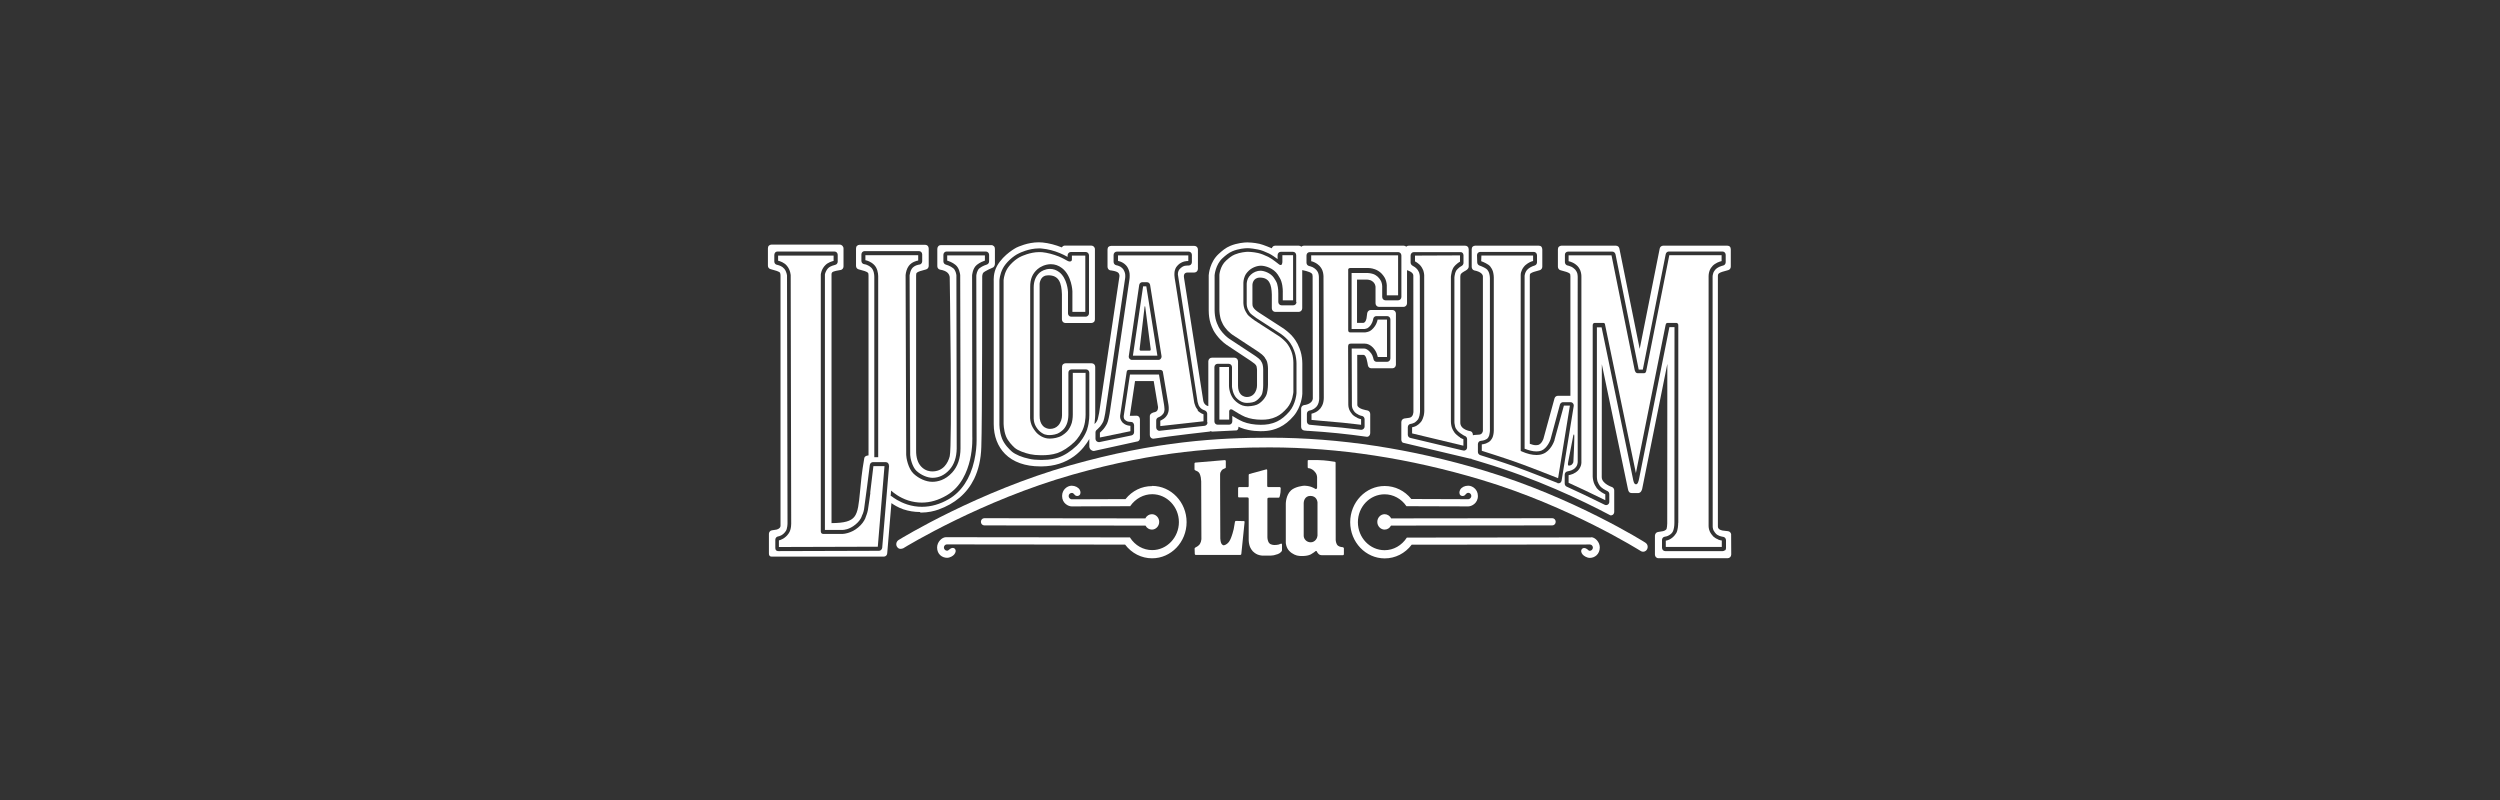 <?xml version="1.0" encoding="UTF-8"?>
<svg id="Layer_1" data-name="Layer 1" xmlns="http://www.w3.org/2000/svg" viewBox="0 0 250 80">
  <rect x="0" y="0" width="250" height="80" fill="#333333" stroke="none"/>
  <defs>
    <style>
      .cls-1 {
        fill: #fff;
      }
    </style>
  </defs>
  <path class="cls-1" d="m89.1,49.61l-.03-.03.04-.52.12.1c.07.06.69.6,1.6.89.45.14.9.21,1.35.21.83,0,1.66-.24,2.48-.72,1.45-.84,2.07-2.39,2.34-3.55.29-1.25.23-2.33.23-2.34h0s-.02-16.1-.02-16.1h0s.04-.72.48-1.07c.3-.24.65-.37.8-.42v-.52h-3.77v.52c.15.05.52.17.82.42.38.3.46.86.48,1.02h0c.02,5.17.04,16.85.03,17.34,0,1-.29,1.82-.83,2.41-.7.77-1.47.93-1.98.93h-.02c-.61,0-1.32-.31-1.85-.8-.57-.53-.75-1.63-.75-1.89l-.06-17.99h0c.03-.27.11-.63.31-.9.29-.4.78-.52.95-.55v-.53h-5.28v.5c.16.03.53.13.86.45.34.33.41.83.42,1.14h0v18.11s-.39,0-.39,0v-18.05c0-.19-.04-.65-.3-.9-.31-.3-.66-.35-.7-.35-.17-.02-.29-.16-.29-.33v-.65c0-.18.14-.33.32-.33h5.44c.18,0,.32.15.32.33v.69c0,.17-.13.32-.29.33-.05,0-.5.07-.74.4-.14.2-.2.47-.23.66l.06,17.98c0,.28.2,1.18.62,1.58.45.42,1.08.69,1.59.7h.02c.64,0,1.21-.27,1.69-.8.47-.51.72-1.25.73-2.13,0-.48-.02-12.14-.03-17.32h0c-.01-.12-.08-.52-.32-.71-.31-.25-.73-.36-.74-.36-.14-.04-.24-.17-.24-.32v-.66c0-.18.14-.33.32-.33h3.93c.17,0,.32.15.32.33v.66c0,.15-.1.28-.24.32,0,0-.4.11-.72.36-.25.2-.31.64-.32.74v.38c.01,5.99.03,16.04.03,16.1,0,.48-.05,1.22-.24,2.05-.4,1.77-1.28,3.09-2.54,3.82-.87.51-1.78.77-2.69.77-.5,0-.99-.08-1.46-.23-.83-.27-1.39-.68-1.59-.84m-.23-3.06l-.69,8.22c-.02.17-.16.31-.32.31l-10.05.03c-.08,0-.32,0-.32-.33v-.81c0-.17.13-.31.29-.33.08-.01.47-.09.77-.55.14-.21.17-.72.16-.82l-.05-24.71s-.03-.4-.28-.69c-.21-.25-.49-.33-.68-.38l-.08-.02c-.14-.04-.23-.17-.23-.32v-.14c0-.19,0-.52,0-.52,0-.09.03-.17.09-.24s.14-.1.23-.1h5.7c.18,0,.32.15.32.33v.68c0,.17-.11.3-.27.33-.04.01-.45.1-.67.31-.26.26-.34.61-.34.65,0,.03,0,8.47,0,15.65v9.89s1.52,0,1.79,0c.07,0,.65-.02,1.28-.55.29-.24.5-.51.61-.79v-.03c.06-.1.18-.39.23-.67.04-.18.58-4.41.58-4.45.02-.17.16-.29.32-.29h1.27c.09,0,.18.04.24.11s.09.16.08.25m3.16,4.69c.77,0,1.39-.16,1.78-.3,1.66-.59,2.87-1.62,3.58-3.07.44-.91.68-1.95.72-3.18.09-2.26.09-16.89.09-17.11,0,0,.03-.24.1-.32.17-.19.93-.51.93-.51.15-.04.24-.23.24-.39v-1.49c0-.11-.03-.21-.1-.27-.07-.07-.15-.11-.25-.11h-5.07c-.09,0-.18.04-.24.11-.06.06-.1.16-.1.27v1.73c0,.16.1.3.26.34h0s0,0,0,0c.75.12.93.44.98.74,0,0,.27,16.93,0,17.93,0,0,0,0,0,0h0c-.09.35-.26.72-.52,1-.32.34-.73.51-1.23.51-.2,0-.69-.04-1.1-.48-.35-.37-.52-.92-.51-1.63h0c0-.14,0-3.15,0-16.74v-.74c0-.17.01-.23.1-.3.12-.09.38-.18.9-.31h0c.15-.04.26-.19.26-.35v-1.73c0-.11-.04-.21-.09-.27-.07-.07-.16-.11-.25-.11h-6.59c-.09,0-.18.04-.25.11-.06.06-.09.16-.09.27v1.73c0,.16.1.3.25.34h0s0,0,0,0c.52.13.78.22.9.31.09.07.1.13.1.3v18s-.41.01-.43.31c-.24,1.35-.34,2.44-.42,3.31-.12,1.22-.19,2.03-.56,2.51-.35.45-1,.63-2.29.64v-24.91c0-.07.03-.12.07-.17.13-.12.58-.19.82-.23h.02c.17-.03.29-.18.29-.36v-1.79c0-.21-.17-.39-.37-.39h-6.85c-.09,0-.18.04-.25.11-.06.06-.09.16-.09.27v1.73c0,.16.1.3.26.34h0c.52.13.78.23.9.31.1.07.1.32.1.32,0,.09,0,24.81,0,25.04,0,.28-.39.38-.41.38,0,0-.34.06-.45.07-.17.02-.29.17-.3.34h0v1.96c0,.07,0,.18.08.26.07.07.17.07.21.07h11.2c.18,0,.33-.14.34-.33l.42-5.02c.23.16.64.43,1.19.62.54.18,1.1.27,1.67.27"/>
  <path class="cls-1" d="m172.51,55.01c-.06.06-.14.1-.23.1h-5.76c-.18,0-.32-.15-.32-.34v-.77c0-.17.12-.31.28-.33.03,0,.27-.04.45-.16.13-.08.28-.19.37-.39.08-.19.14-.49.14-.84,0-.01.01-17.84.01-19.57-.14,0-.37,0-.51,0-.22,1.08-2.99,14.96-3.02,15.11-.06.31-.14.61-.32.61-.21,0-.27-.37-.31-.58-.01-.07-2.86-13.8-3.13-15.12h-.47v14.95s0,.23.06.45c.06.18.18.38.25.47.05.07.19.19.34.29.19.12.39.21.39.21.12.05.2.17.2.31v.77c0,.11-.05.22-.15.28-.05.03-.11.05-.17.05-.04,0-.09-.01-.13-.03l-2.1-1.02-1.72-.8c-.12-.06-.19-.18-.19-.31v-.88c0-.16.11-.3.26-.33,0,0,0,0,.01,0,.21-.04.35-.09.43-.12.14-.06.26-.14.33-.21.07-.06.18-.21.22-.34.05-.13.05-.27.05-.29v-1.08c0-15.3-.01-17.37,0-17.38,0-.03,0-.19-.03-.34-.04-.16-.14-.33-.21-.41-.07-.07-.22-.21-.38-.29-.18-.09-.38-.13-.39-.13-.15-.03-.26-.16-.27-.32v-.73c-.01-.09.02-.18.08-.24.06-.06.14-.1.23-.1h4.43c.15,0,.28.11.32.27,2.05,10.18,2.3,11.4,2.32,11.53.11,0,.29,0,.41,0,.19-.94,2.28-11.47,2.29-11.54.03-.16.17-.27.31-.27h5.37c.18,0,.32.15.32.34v.73c0,.16-.11.3-.25.33-.05.01-.23.06-.41.14-.15.07-.28.17-.35.24-.07.08-.18.22-.23.36-.06.16-.07.33-.07.36,0,.36.01,24.82.01,25.02,0,0,0,.17.08.36.06.13.21.31.27.37.04.05.2.14.35.2.17.06.34.08.34.08.16.02.28.16.29.33v.8c0,.09-.03.17-.09.24m-15.17-8.91c0,.12-.06.22-.15.31-.11.1-.27.11-.3.11-.07,0-.14-.04-.07-.38.07-.34.5-2.59.5-2.59.01-.11.1-.27.11-.01.02.26-.08,2.45-.09,2.56m-1.57,2.16s-2.94-1.17-4.32-1.66c-1.27-.45-3.08-1.02-3.43-1.13h0c-.14-.05-.23-.17-.23-.32v-.78c0-.17.13-.32.3-.33h0c.14-.01.28-.04.38-.08.15-.05.25-.13.29-.17.05-.06.12-.16.16-.29.05-.17.06-.38.07-.44h0v-15.28s0-.24-.07-.48c-.04-.15-.13-.3-.2-.38-.1-.12-.48-.31-.78-.41-.13-.05-.22-.18-.22-.33l-.02-.71c0-.18.15-.32.32-.32h5.36c.18,0,.32.15.32.34v.7c0,.14-.09.27-.21.31-.71.22-.87.56-.93.68-.08.17-.09.33-.1.35,0,2.47,0,8.92,0,12.78v4.52c.43.17.82.27,1.17.27.33,0,.49-.08.5-.08h.01c.59-.24.88-1.03.91-1.12.03-.11.94-3.47.95-3.51h0s.08-.21.3-.21c.19,0,.76,0,.76,0,.1,0,.18.04.24.12.06.07.09.17.07.27l-1.21,7.45c-.07.33-.39.27-.43.26m-9.14-3.33c-.06.05-.13.07-.2.07-.04,0-.2-.04-.25-.05-.46-.12-5.06-1.21-5.11-1.22-.15-.03-.25-.17-.25-.32v-.75c0-.17.12-.31.28-.33.05,0,.23-.04.38-.12.15-.09.3-.25.36-.33.03-.04.11-.21.15-.39.04-.19.05-.39.05-.39v-.93c0-3.39-.02-12.36-.02-12.62h0c0-.07-.03-.23-.07-.36-.05-.13-.14-.25-.18-.31h0s-.12-.14-.23-.22l-.26-.16c-.09-.05-.18-.17-.18-.3v-.71c0-.18.14-.34.32-.34h4.65c.09-.01.17.02.23.08.06.06.09.15.09.24v.76c0,.13-.09.25-.18.3l-.21.13c-.13.1-.26.24-.31.3-.03.05-.1.17-.13.28-.06.21-.08.42-.08.45,0,.33,0,14.46,0,14.46,0,0,.01.23.07.44.12.54.96.94.96.94.14.04.24.17.24.32v.82c0,.1-.04.2-.12.26m-6.45-15.3c0,.19-.15.34-.32.34h-1.28c-.18,0-.32-.15-.32-.34v-1.08c0-.06-.02-.26-.1-.46-.08-.18-.25-.39-.34-.47-.08-.07-.27-.22-.46-.28-.27-.09-.55-.1-.55-.1h-1.61c0,.65,0,4.91,0,5.6h1.28s.17-.02.28-.07c.12-.06.24-.19.28-.23.05-.05.17-.22.23-.38.07-.16.09-.32.09-.32.02-.17.16-.29.32-.29h1.08c.17,0,.32.15.32.33v3.9c0,.18-.15.34-.32.34h-1.06c-.15,0-.28-.11-.31-.27h0s0,0,0,0c0-.03-.05-.22-.12-.38-.07-.17-.44-.68-.83-.68h-1.23c0,.94.02,5.67.02,5.67,0,0,0,.18.07.35.05.13.17.29.23.36.06.06.24.19.41.27.14.07.28.09.28.09.16.02.28.17.28.33v.72c0,.1-.04.19-.11.25-.06.06-.14.09-.21.09-.01,0-.02,0-.03,0l-.72-.08c-1.23-.14-1.45-.17-1.78-.19-.75-.05-2.07-.18-2.6-.23h-.03c-.17-.02-.29-.16-.29-.34v-.76c0-.17.11-.3.27-.33,0,0,.2-.03.37-.13.15-.08.3-.22.35-.29.05-.06.14-.21.18-.36.05-.17.06-.35.06-.39,0-.19-.03-12.17-.03-12.17,0,0,0-.22-.07-.41-.05-.15-.17-.28-.2-.32-.05-.06-.2-.18-.35-.26-.17-.08-.36-.12-.36-.12-.15-.03-.26-.17-.26-.33v-.72c0-.09.03-.17.09-.24.06-.06.14-.1.23-.1h8.85c.17,0,.32.15.32.34v4.16h0Zm-10.49.51c0,.18-.14.33-.32.33h-1.18c-.17,0-.32-.15-.32-.33v-.86c0-.08.01-.52-.12-.97-.06-.19-.19-.39-.32-.59-.32-.48-.99-.71-1.35-.71-.33,0-.71.16-.95.39-.14.13-.25.28-.3.4-.11.25-.12.5-.12.5v2.03s0,.23.08.45c.06.17.19.36.24.44.05.08.35.32.64.52l.59.38c.7.45,1.87,1.21,1.88,1.22.03.02.35.25.64.55.23.24.41.53.51.73.1.2.24.54.31.87.09.41.09.8.09.8v2.97h0s-.07,1.08-.71,1.83c-.39.45-.8.79-1.22.99-.59.28-1.09.34-1.66.34-.62,0-1.28-.11-1.76-.31-.34-.14-.81-.42-1.07-.58,0,.23,0,.54,0,.54,0,.09-.03.17-.09.24-.06.06-.14.1-.23.1h-1.15c-.09,0-.17-.04-.23-.1-.06-.06-.09-.15-.09-.24v-5.42c0-.18.14-.33.32-.33h1.12c.17,0,.32.15.32.33v1.96s.02.24.1.5c.07.22.19.46.32.6.19.21.45.39.68.46.12.04.25.06.4.06,0,0,.49,0,.75-.12.19-.08.39-.25.58-.48.07-.08.16-.23.2-.38.09-.34.09-.74.09-.79v-1.58s0-.29-.07-.53c-.03-.12-.11-.24-.15-.3v-.02s-.12-.15-.24-.25c-.17-.14-.38-.28-.44-.32-.1-.07-2.51-1.66-2.52-1.66-.04-.03-.27-.19-.48-.42-.22-.22-.44-.52-.56-.75-.11-.2-.24-.53-.31-.84-.09-.41-.09-.81-.09-.82v-3.5h0s.08-1.05.79-1.71c.31-.28.6-.53,1-.7.59-.25,1.25-.3,1.46-.3,0,0,.27-.03,1.09.13.33.06.7.21,1.1.4.27.13.63.39.86.56v-.39c0-.19.14-.34.32-.34h1.22c.18,0,.32.15.32.34v4.67h0Zm-8.9,12.05c0,.17-.12.31-.29.33,0,0-4.5.5-4.52.5-.08,0-.16-.03-.21-.09-.07-.06-.11-.15-.11-.25v-.69c0-.15.09-.27.22-.32,0,0,.15-.05.29-.16.11-.08.22-.23.24-.27.03-.06.07-.18.08-.31,0-.03,0-.06,0-.09,0-.14-.05-.46-.05-.46l-.05-.3-.16-.95c-.11-.68-.24-1.43-.29-1.74h-2.9l-.19,1.25-.02.15c-.17,1.13-.41,2.68-.41,2.7,0,0-.06.3.13.45.04.03.16.13.29.16.11.03.29.03.29.03.08,0,.17.03.22.09.06.06.1.15.1.24v.69c0,.16-.11.3-.26.33l-3.21.67s-.04,0-.06,0c-.07,0-.15-.03-.21-.08-.07-.06-.12-.16-.12-.26v-.62c0-.1.04-.2.12-.26,0,0,.19-.16.35-.35.12-.14.23-.34.29-.45.06-.11.17-.57.21-.85.11-.74,1.98-13.41,1.98-13.42,0,0,.05-.24.02-.49-.02-.17-.1-.36-.17-.47-.06-.09-.17-.21-.29-.28-.2-.11-.41-.16-.44-.16-.15-.03-.26-.17-.26-.33v-.7c0-.18.15-.33.32-.33h7.19c.18,0,.32.15.32.33v.73c0,.09-.04.18-.1.24-.06.06-.14.09-.22.09,0,0-.28,0-.39.03-.17.04-.33.15-.38.2-.12.1-.2.2-.23.27-.08.19-.08.3-.08.4,0,0,1.95,12.64,1.97,12.74,0,0,0,0,0,0,.04.16.08.27.1.33.05.11.14.22.17.25.03.04.13.13.25.19l.22.09c.13.06.22.19.22.32v.84h0Zm-12.02.65c-.22.66-.68,1.31-1.05,1.66-.61.58-1.23.98-1.84,1.19-.31.11-.83.24-1.56.24,0,0-.22,0-.28,0-.36,0-.73-.03-1.08-.11-.7-.14-1.39-.43-1.73-.72-.27-.24-.76-.72-.99-1.31-.28-.72-.26-1.48-.26-1.49v-14.28h0c0-.1.04-.64.34-1.23.29-.57,1.03-1.26,1.64-1.53.04-.02.95-.48,1.98-.48.11,0,.22,0,.33.02.54.05,1.18.21,1.75.45.26.11.52.23.78.38v-.15c0-.19.15-.34.32-.34h1.5c.17,0,.32.15.32.34v5.79c0,.09-.03.17-.1.24s-.14.1-.23.1h-1.45c-.18,0-.32-.15-.32-.33v-2.14c0-.06-.07-1.37-.88-1.99-.28-.21-.59-.32-.92-.32-.48,0-.87.23-1.03.37-.39.34-.6.85-.6,1.48v13.13c0,.07.02.31.11.55.09.24.28.51.43.65.13.13.36.3.56.37.19.06.37.07.47.07,0,0,.44,0,.79-.14.25-.1.51-.31.66-.48.09-.1.27-.37.35-.67.1-.35.1-.72.1-.73v-4.21c0-.09.02-.17.08-.24.06-.06.14-.1.23-.1h1.46c.18,0,.32.15.32.34v4.11s.03.79-.21,1.52m64.4,10.57c0-.18-.14-.34-.31-.36l-.51-.06s-.51-.05-.51-.4v-25.01c0-.3,0-.37,1.04-.64h0c.15-.04.25-.19.25-.35v-1.72c0-.1-.03-.21-.09-.27-.06-.07-.15-.1-.24-.1h-6.44c-.16,0-.31.12-.34.29,0,0-1.48,7.43-2,10.03-.52-2.58-2.01-9.96-2.03-10.03-.03-.17-.17-.29-.34-.29h-5.47c-.09,0-.18.04-.25.11-.06.06-.09.16-.09.27v1.72c0,.16.1.31.25.35h0c.52.13.78.22.9.31.09.07.1.12.1.3v.03c0,.19,0,10.72,0,11.92h-1.25c-.16,0-.29.1-.34.26-.01.04-1.07,3.93-1.11,4.05-.02.05-.17.47-.48.59h0s-.09.04-.26.04c-.19,0-.39-.05-.62-.14,0-1.21,0-16.48,0-16.72,0-.02,0-.03,0-.05,0-.17,0-.22.1-.28.12-.09.38-.18.89-.31h0s0,0,0,0c.15-.04.26-.18.26-.35v-1.73c0-.1-.04-.21-.09-.27-.07-.07-.16-.1-.25-.1h-6.39c-.09,0-.18.04-.24.1-.06.06-.09.16-.09.27v1.75c0,.16.1.31.25.35h0c.72.14.87.44.87.61v15.44s-.04.33-.34.37l-.54.04s-.08.01-.12.03c0,0,.02-.34-.25-.41,0,0-1.05-.14-1.01-.9v-14.57c0-.26.11-.35.46-.55.03-.01.38-.18.38-.44v-1.72c0-.1-.04-.21-.1-.27-.07-.07-.15-.1-.25-.1h-5.66c-.09,0-.17.03-.24.1-.07-.07-.15-.1-.24-.1h-10.01c-.09,0-.17.04-.24.1-.06-.06-.15-.1-.24-.1h-2.39c-.15,0-.28.11-.32.26,0,0-.87-.37-1.24-.45-.57-.13-1.14-.14-1.2-.14h-.02c-.3,0-1.03.07-1.68.34-.49.2-.83.5-1.17.81-.89.81-.99,2-1,2.13h0s0,3.54,0,3.54c0,.08,0,.5.1.96.1.47.31.89.37,1.01.15.28.41.63.67.9.25.26.49.44.56.49h.02s0,.02,0,.02h0c.1.07,2.46,1.63,2.5,1.66.02.01.24.17.38.28l.11.12h0c.05.09.06.12.07.12.03.12.05.31.05.37,0,.02,0,1.03,0,1.56h0c0,.25-.09.61-.32.86-.18.19-.41.29-.69.29-.11,0-.39-.03-.61-.26-.19-.2-.28-.5-.28-.88h0c0-.23,0-2.41,0-2.43,0-.2-.16-.36-.35-.36h-2.27c-.19,0-.35.16-.35.36v4.48s-.38-.04-.5-.5c-.11-.7-1.9-12.12-1.93-12.33-.03-.19-.01-.32.06-.41.09-.11.24-.12.31-.12.02,0,.66,0,.67,0,.09,0,.17-.04.24-.1.07-.07.11-.17.11-.26v-1.94c0-.2-.15-.36-.35-.36h-8.35c-.09,0-.18.04-.25.1-.06.06-.09.17-.09.27v1.72c0,.16.1.31.25.35,0,0,.74.07.87.3.05.09.09.18.07.32l-2.03,13.64c-.06.32-.14.62-.15.67,0,0-.12.31-.31.44.06-.47.07-.97.07-.99v-4.72c0-.2-.15-.36-.35-.36h-2.63c-.09,0-.18.04-.24.1-.07.07-.1.16-.1.26v4.85c0,.3-.11.72-.38,1.01-.21.22-.49.34-.82.34-.13,0-.46-.03-.72-.31-.22-.24-.33-.58-.32-1.04h0c0-.21,0-13.17,0-13.17,0-.02.02-.23.13-.43.14-.27.39-.41.74-.41,1.07,0,1.32.76,1.36,1.9v2.51c0,.2.15.36.34.36h2.61c.09,0,.18-.04.25-.1.07-.07.1-.16.1-.26v-7.02c0-.2-.17-.36-.36-.36h-2.65c-.2,0-.3.18-.3.18h0c-.62-.25-1.32-.43-1.92-.49-.12-.01-.25-.02-.38-.02-1.12,0-2.09.46-2.24.53,0,0-1.27.65-1.93,1.82-.4.7-.34,1.46-.34,1.53v14.29s0,.01,0,.01c0,1.21.4,2.24,1.13,2.98.81.82,2.03,1.25,3.52,1.25.03,0,.16,0,.17,0,1.23-.01,2.31-.36,3.21-1.01.78-.57,1.26-1.26,1.53-1.73v.77c.03.3.28.43.45.43.02,0,4.42-.97,4.42-.97.12-.06.19-.18.19-.32v-1.88c0-.1-.04-.19-.1-.26-.07-.07-.15-.1-.24-.1,0,0-.65.02-.67.01.05-.34.52-3.47.52-3.47h1.87c.09.54.41,2.47.43,2.58,0,0,.05.45-.32.52-.23.04-.52.17-.5.44v.43s0,1.43,0,1.43c0,.1.04.2.11.27.07.06.15.09.23.09h.02c1.59-.26,5.6-.71,5.6-.71.05,0,.1-.03.13-.05.06.03.11.05.15.05,0,0,1.72-.09,2.44-.12,0,0,.17-.03.18-.3v-.07c.08.04.16.07.22.1.23.1.5.17.79.23.38.08.79.12,1.19.12.48,0,.87-.04,1.23-.14.23-.06.45-.14.68-.25.5-.24.98-.62,1.42-1.14.76-.9.86-2.07.86-2.21,0-.07,0-3.01,0-3.01,0-.05,0-.47-.1-.94-.08-.39-.25-.79-.37-1.03-.06-.12-.28-.52-.62-.88-.33-.34-.76-.65-.76-.65t-2.47-1.6c-.6-.38-.68-.65-.67-.88v-1.91c0-.08.06-.72.75-.72.94,0,1.16.68,1.19,1.69,0,.11,0,1.33,0,1.38,0,.2.16.36.34.36h2.35c.19,0,.35-.16.35-.36v-3.82s.75.14.94.33c.08.07.09.12.1.29l.02,12.23c-.07.59-.88.65-.88.65-.17.03-.29.18-.29.35v1.83c0,.19.13.34.31.36l.37.04h.1c1.94.12,3.83.31,5.8.59,0,0,.12.01.22-.09.07-.07.11-.17.11-.27v-1.92c0-.18-.12-.33-.3-.36,0,0-.96-.13-.99-.54,0-.14-.01-5.01-.01-5.01h.62c.3-.01.39.74.45,1.05.03.17.17.29.34.29h2.11c.19,0,.35-.16.35-.36v-5.11c0-.2-.16-.36-.35-.36h-2.17c-.17,0-.32.14-.35.31l-.07.52s-.07.43-.32.46h-.63c0-1.21,0-3.77,0-4.33h1c.06,0,.22.02.36.07.06.02.18.1.25.16.05.04.16.18.18.25.04.09.05.19.06.23v1.66c0,.2.16.36.35.36h2.45c.19,0,.35-.16.35-.36v-3.31s.62.17.63.52v.02c0,.15.01,13.62.01,13.62,0,0,0,.54-.41.6l-.5.07c-.17.03-.3.18-.3.36v1.76c0,.12.05.23.15.3,0,0,6.74,1.6,6.74,1.6.03,0,.05,0,.08-.02.02.03.04.05.07.07h.02c.41.13.79.24,1.15.35,5.21,1.56,9.78,3.72,12.69,5.26,0,0,.08.04.23-.04.1-.06.16-.18.16-.31v-2.13c0-.15-.08-.28-.21-.34,0,0-1.04-.33-1.04-1s0-7.5.01-11.29c.75,3.62,2.59,12.38,2.61,12.48,0,.04.05.23.13.31.07.08.19.1.28.1.01,0,.63,0,.63,0,.01,0,.14-.02.23-.11.09-.09.15-.29.15-.29,0,0,1.79-8.89,2.52-12.52,0,4.57-.01,15.79-.01,15.96,0,.22-.04.43-.06.52-.05.17-.33.24-.38.25-.03,0-.13.02-.49.08-.17.03-.29.18-.3.36v1.9c0,.2.15.36.35.36h6.93c.09,0,.18-.04.25-.11.06-.07.1-.16.1-.26t-.01-1.95"/>
  <path class="cls-1" d="m115.2,48.61c-1.03,0-1.99.47-2.65,1.3l-5.38.02c-.11,0-.3-.11-.3-.32,0-.23.17-.31.32-.32.11,0,.21.1.26.17.06.09.17.14.28.14.08,0,.16-.03.21-.08.15-.12.13-.38.03-.55-.15-.24-.45-.39-.8-.4h-.01c-.23,0-.49.12-.67.31-.13.14-.28.37-.28.72,0,.74.63,1.04.96,1.04h.02s5.53-.02,5.81-.02h.03v-.02c.52-.74,1.33-1.18,2.19-1.18,1.47,0,2.67,1.26,2.67,2.79s-1.2,2.8-2.67,2.8c-.89,0-1.71-.46-2.21-1.24v-.03h-.04l-18.4-.02c-.39.02-.86.48-.86,1.03,0,.68.51,1.03,1,1.03h0c.29,0,.59-.19.7-.32.18-.21.21-.43.07-.59h0c-.06-.05-.12-.08-.2-.08-.15,0-.29.1-.35.16-.06.06-.14.12-.23.12-.17,0-.31-.16-.31-.32,0-.17.14-.31.29-.31,0,0,17.21.02,17.83.02.66.87,1.64,1.37,2.7,1.37,1.9,0,3.45-1.62,3.45-3.62,0-1.99-1.55-3.62-3.45-3.62"/>
  <path class="cls-1" d="m159.12,53.74l-18.4.02h-.03l-.02.02c-.5.77-1.32,1.24-2.21,1.24-1.47,0-2.67-1.25-2.67-2.8s1.2-2.79,2.67-2.79c.86,0,1.67.44,2.17,1.17l.02.02h.03c.28,0,6.11.02,6.14.02h.01c.33,0,.96-.31.96-1.04,0-.35-.15-.58-.28-.72-.18-.19-.44-.31-.68-.31h-.01c-.36,0-.66.16-.8.4-.1.18-.12.43.03.56.06.05.14.07.21.07.11,0,.22-.05.28-.14.06-.08.16-.17.27-.18.15,0,.32.1.32.32,0,.21-.19.32-.3.32l-5.7-.02c-.66-.83-1.63-1.3-2.66-1.3-1.9,0-3.45,1.62-3.45,3.62s1.55,3.62,3.45,3.62c1.06,0,2.04-.5,2.7-1.37.62,0,17.81-.02,17.81-.02h.02c.15,0,.29.15.29.31,0,.17-.14.32-.31.32-.09,0-.17-.07-.22-.13-.06-.05-.2-.15-.35-.15-.07,0-.14.03-.2.08h0c-.14.16-.12.38.07.59.12.13.42.32.7.32h0c.49,0,.99-.36,1-1.04,0-.55-.46-1.01-.85-1.03"/>
  <path class="cls-1" d="m138.46,51.42c-.4,0-.73.35-.73.77s.33.77.73.77c.27,0,.51-.15.64-.4l16.13-.02c.19,0,.34-.16.34-.36s-.15-.36-.34-.36l-16.12.02c-.12-.26-.38-.42-.65-.42"/>
  <path class="cls-1" d="m114.55,52.56c.13.25.37.4.64.4.4,0,.73-.35.73-.77s-.33-.77-.73-.77c-.28,0-.53.16-.65.42l-16.11-.02c-.19,0-.34.16-.34.36s.15.36.34.36l16.12.02Z"/>
  <path class="cls-1" d="m164.56,54.28c-.07-.05-7.16-4.52-16.17-7.23-7.25-2.18-14.46-3.28-21.43-3.28-5.04,0-11.35.33-19.93,2.76-9.21,2.61-16.85,7.27-17.17,7.47-.22.14-.3.43-.17.66,0,0,.1.19.28.22.14.03.35-.05.35-.05.32-.2,7.86-4.79,16.95-7.37,8.47-2.4,14.71-2.72,19.69-2.72,6.89,0,14.01,1.09,21.17,3.24,8.9,2.67,15.87,7.08,15.94,7.12.22.14.5.07.63-.16.13-.23.07-.52-.15-.66"/>
  <path class="cls-1" d="m124.37,52.11l-.79-.02s-.07.03-.08.07l-.13.75c-.07.31-.17.61-.2.69-.1.3-.21.51-.31.63-.19.23-.42.3-.5.3-.06,0-.17-.07-.24-.21-.06-.14-.08-.34-.09-.46,0,0-.02-3.72-.02-5.45,0-.5,0-.84,0-.89h0s0-.02,0-.02h0c0-.06,0-.16.03-.25.03-.07.07-.14.11-.19,0,0,.03-.04.03-.04.04-.06.17-.14.34-.2.03,0,.06-.04.06-.08v-.65s-.02-.05-.04-.06c-.02-.01-.04-.02-.06-.02l-2.96.25s-.07.04-.07.08v.6s.02.07.05.08l.27.13c.12.08.17.18.19.21.03.06.09.21.12.38,0,0,.04.4.04.4,0,.1.02,5.73.02,5.73,0,0,0,.15-.05.3-.04.13-.11.24-.13.27-.04.05-.13.14-.21.19l-.24.14s-.05.05-.05.08l.02.56s.04.08.08.08h4.49s.07-.03.08-.07l.33-3.22s0-.05-.02-.07c-.02-.02-.04-.03-.06-.03"/>
  <path class="cls-1" d="m128.17,54.37s-.05-.02-.08,0l-.24.09c-.13.03-.29.04-.38.04-.06,0-.37,0-.53-.17-.17-.17-.2-.5-.2-.63,0-.18,0-1.49,0-3.68v-.1s0-.09.03-.12c.03-.02.1-.04.14-.03,0,0,.02,0,.02,0,.01,0,.03,0,.04,0,.09,0,.9,0,.9,0,.03,0,.06-.02.08-.06.03-.08.07-.24.1-.47l.02-.4v-.04s-.04-.09-.08-.09h-1.04c-.12,0-.18,0-.19-.02-.03-.02-.04-.08-.04-.13v-1.54s0-.05-.03-.07c-.02-.02-.05-.02-.07-.01l-1.69.46s-.06.04-.06.08v1.09c0,.06,0,.1-.03.12-.02.02-.07.03-.13.02h-.82s-.08.04-.08.08v.86s0,.04.02.06c.01.02.04.03.06.03h.79s.14,0,.16.04c.02.02.03.07.03.15v.04s0,4.06,0,4.06c0,.03.01.31.1.58.08.23.23.44.31.52.07.07.26.24.49.33.21.08.43.1.45.1h.86s.28-.03.28-.03c.01,0,.08-.02.08-.02,0,0,.34-.1.34-.1.15-.06.22-.11.3-.19.1-.09.12-.16.12-.2v-.58s-.02-.05-.04-.07"/>
  <path class="cls-1" d="m131.74,53.58c0,.24-.24.65-.67.65s-.7-.35-.7-.65c0-.19,0-3.2,0-3.29,0-.15.1-.7.66-.7.62,0,.71.53.72.64,0,.08,0,3.17,0,3.35m2.57,1.14c-.1,0-.35-.02-.52-.15-.22-.17-.23-.58-.23-.58,0-.23-.01-7.65-.01-7.73,0-.04-.03-.07-.07-.08-.21-.03-.95-.16-1.66-.17h-.98s-.04,0-.06.02c-.02.02-.02.04-.02.06v.65s.03.08.07.08c.1,0,.18.03.26.06.14.06.27.17.31.22.03.03.18.18.24.34.03.08.06.2.06.28v.02s0,.02,0,.02c0,0,0,0,0,0v.97s-.01.11-.04.14c-.02.03-.06.04-.09.04-.02,0-.11-.06-.11-.06-.08-.04-.21-.12-.37-.17-.24-.08-.54-.11-.65-.11-.13,0-.92.09-1.34.46-.53.48-.53,1.33-.53,1.34,0,0,0,3.91,0,3.91,0,0,.02.48.35.82.3.31.72.48.99.49,0,0,.71.08,1.16-.15.19-.1.44-.29.49-.34h.08s.1.2.22.31c.1.09.23.11.29.11h2.15s.08-.04.08-.09v-.61s-.04-.08-.08-.08"/>
  <path class="cls-1" d="m114.96,35.07c-.09,0-.81,0-.88,0s-.13-.06-.12-.15c.02-.14.49-4.24.5-4.26,0-.02.02-.03.03-.03s.03.01.03.03c0,.02.54,4.2.55,4.26.01.07-.02.15-.11.15m-.65-6.43l-1.02,6.93h2.45l-1.11-6.94h-.32Z"/>
  <path class="cls-1" d="m116.08,35.87c-.06.08-.15.12-.24.12h-2.64c-.1,0-.18-.04-.25-.12-.06-.07-.09-.17-.07-.27l1.04-7.1c.02-.16.16-.28.31-.28h.46c.16,0,.29.11.32.27l1.14,7.1c.02.1-.01.2-.07.27m3.72,5.16s-.16-.19-.24-.36c-.09-.2-.14-.41-.14-.42h0s-1.86-11.87-1.86-11.87c0,0-.07-.38-.09-.55-.03-.22-.03-.34-.03-.41,0-.12,0-.3.11-.56.08-.19.25-.35.33-.42.09-.08.31-.22.54-.28.16-.04.32-.05.4-.05h.01v-.56h-7.03v.55c.1.02.3.08.49.19.2.12.36.29.44.42.09.14.2.39.23.65.03.32-.02.61-.02.62l-1.98,13.4s-.13.76-.26,1c0,0-.18.34-.34.52-.14.17-.31.32-.37.38v.48l3.05-.63v-.54c-.08,0-.2-.02-.31-.05-.2-.05-.39-.19-.46-.26-.07-.07-.19-.24-.24-.43-.04-.2-.01-.39,0-.4l.64-4.26s.02-.1.07-.15c.05-.03.11-.04.14-.04h3.15s.1,0,.16.05c.09.06.1.14.1.16l.55,3.24s.05.28.03.54c-.01.19-.08.37-.13.48-.05.1-.19.29-.36.41-.14.1-.28.17-.35.2v.54l4.32-.48v-.7c-.05-.02-.14-.06-.23-.1-.16-.09-.3-.21-.37-.28"/>
  <path class="cls-1" d="m128.22,26.28s0,.17-.08.2c-.11.06-.2-.02-.22-.03h0s0,0,0,0c-.12-.1-.74-.59-1.11-.77-.37-.18-.71-.31-1.01-.38-.49-.11-.98-.12-1-.12h-.01c-.18,0-.78.05-1.31.27-.34.14-.6.37-.88.62-.58.53-.66,1.37-.66,1.41v3.48s0,.37.08.73c.05.27.17.55.27.73.1.2.3.46.49.66.21.21.42.36.43.37l2.51,1.65s.27.17.48.35c.14.12.25.25.3.33v.02c.07.09.17.24.22.43.08.29.08.63.08.63v1.58s0,.48-.11.9c-.05.19-.16.39-.28.54-.16.2-.41.46-.72.59-.33.14-.89.16-.9.16-.2,0-.37-.03-.53-.08-.29-.1-.61-.31-.85-.58-.17-.19-.33-.48-.41-.77-.1-.33-.1-.61-.1-.62v-1.88h-.96v5.26s.98,0,.98,0v-.77c-.01-.07.01-.21.12-.25.02,0,.04-.01.06-.01.1,0,.2.07.22.09.13.08.8.51,1.2.67.44.18,1.04.28,1.62.28.52,0,.97-.05,1.5-.3.37-.17.73-.47,1.09-.89.54-.63.6-1.53.61-1.57v-2.95s0-.35-.08-.71c-.06-.28-.18-.59-.28-.77-.09-.17-.25-.43-.45-.63-.26-.27-.57-.49-.58-.5l-2.46-1.59s-.61-.42-.75-.63c-.06-.09-.21-.32-.29-.54-.1-.29-.11-.57-.11-.58v-2.04s0-.33.15-.67c.07-.17.21-.36.39-.53.31-.3.8-.5,1.22-.5s1.25.24,1.68.89h0c.14.23.29.45.36.7.17.54.14,1.07.14,1.11v.76h1.03v-4.51h-1.07v.73h0Z"/>
  <path class="cls-1" d="m87.04,49.27s-.19,1.41-.25,1.73c-.06.33-.2.65-.24.76v.03c-.15.35-.39.67-.74.96-.72.61-1.52.64-1.52.64,0,0-1.97,0-1.98,0-.04,0-.23-.01-.23-.29v-25.66s0,0,0,0h0s.05-.54.47-.94c.26-.26.65-.37.81-.41v-.53h-5.55v.51c.2.05.62.18.89.52.36.44.37.95.37.96,0,1.01.05,24.69.05,24.72,0,.03.03.66-.24,1.05-.35.53-.82.68-.99.72v.66s9.89-.03,9.89-.03l.67-8.06h-1.11s-.32,2.67-.32,2.67Z"/>
  <path class="cls-1" d="m131.09,26.11c.09.02.24.06.39.14.21.1.4.26.48.35.05.05.21.24.29.47.09.25.1.53.1.54l.03,12.19s0,.25-.07.51c-.06.21-.18.42-.26.52-.07.09-.26.28-.48.39-.17.09-.33.13-.42.15v.62c.32.03,1.76.17,2.54.23.34.02.57.05,1.83.19l.59.07v-.56c-.07-.02-.19-.04-.32-.1-.21-.1-.45-.26-.54-.36-.08-.09-.24-.3-.32-.49-.1-.25-.1-.47-.1-.5l-.02-5.8s0-.16.06-.24c.04-.04.11-.07.23-.07.04,0,.07,0,.08,0h1.28c.31,0,.59.14.84.4.23.24.33.5.35.53.07.16.1.32.13.41h.92v-3.74h-.94c-.01.08-.05.22-.11.36-.08.2-.23.41-.31.49-.09.1-.23.24-.4.32-.2.09-.41.1-.42.11h-1.46c-.06,0-.13,0-.18-.05-.06-.06-.06-.16-.06-.19v-5.94s-.02-.14.04-.2c.05-.05.12-.06.18-.06h1.78s.34,0,.68.13c.23.08.46.24.59.36.12.11.34.36.45.62.13.31.14.6.14.61v1.01h1.13v-4h-8.69v.57Z"/>
  <path class="cls-1" d="m108.59,37.29h-1.31v4.14s.01.44-.1.85c-.1.34-.3.68-.45.84-.09.1-.41.42-.81.57-.43.17-.93.17-.94.17-.11,0-.34-.01-.58-.1-.27-.09-.56-.3-.72-.46-.16-.17-.4-.49-.52-.79-.14-.35-.15-.68-.15-.7,0,0,.02-12.48.01-13.1-.01-.79.22-1.35.74-1.8.26-.23.77-.49,1.33-.49.4,0,.77.13,1.11.39.98.75,1.04,2.29,1.04,2.31v2.07h1.29v-5.63h-1.34v.36s.02.16-.1.21c-.15.07-.32-.04-.35-.05-.13-.07-.46-.27-.88-.44-.53-.21-1.14-.37-1.64-.42-.09,0-.19-.01-.29-.01-.94,0-1.8.43-1.81.43-.55.24-1.21.86-1.46,1.35-.28.54-.3,1.04-.3,1.04v14.27s-.01.7.24,1.33c.2.5.63.93.87,1.15.33.29,1.03.53,1.54.64.33.07.67.1,1.01.1.04,0,.28,0,.29,0,.3,0,.88-.03,1.42-.21.55-.19,1.14-.57,1.7-1.1.33-.32.75-.9.94-1.49.22-.66.19-1.37.19-1.38v-4.04h0Z"/>
  <path class="cls-1" d="m155.46,44h0c-.06.19-.4,1.09-1.15,1.38-.05.02-.27.12-.66.12-.45,0-.93-.12-1.46-.35l-.12-.06v-.28c0-.17-.01-17.11,0-17.31,0-.21.05-.33.13-.52.09-.21.28-.42.37-.49.29-.25.6-.36.74-.39v-.55h-5.17l-.02.57c.2.07.7.28.9.52.09.11.22.32.28.53.08.29.08.58.08.59v15.29s0,.3-.08.56c-.06.21-.17.36-.25.45-.1.11-.28.22-.46.29-.16.06-.32.08-.41.09v.64c.34.11,2.12.67,3.39,1.12,1.26.44,3.75,1.43,4.24,1.62l1.18-7.26h-.6c-.45,1.63-.93,3.4-.94,3.43"/>
  <path class="cls-1" d="m146.02,43.75c-.23-.14-.48-.37-.56-.48-.05-.07-.21-.3-.29-.56-.08-.28-.08-.56-.08-.57v-14.48s0,0,0,0c0,0,.03-.29.1-.55.05-.16.13-.32.19-.41.08-.11.25-.28.4-.39.09-.07.17-.11.22-.14v-.63l-4.5.02v.58c.06.03.17.09.27.17.13.1.26.21.31.29h0c.06.08.17.24.24.42.08.22.1.46.1.49h0s.01,13.58.01,13.58c0,0,0,.24-.06.49-.05.21-.15.44-.22.54-.02.03-.22.3-.49.45-.17.1-.35.14-.45.16v.61c.48.11,4.52,1.08,5.13,1.23v-.65c-.08-.03-.21-.08-.34-.16"/>
  <path class="cls-1" d="m171.83,53.95c-.21-.08-.41-.21-.5-.3-.08-.09-.27-.31-.35-.5-.12-.27-.12-.52-.12-.53v-25.02s0-.26.09-.51c.07-.21.22-.41.32-.51.11-.12.3-.24.46-.32.17-.08.34-.13.43-.15v-.59h-5.23l-2.31,11.59h0s0,0,0,0c0,0-.03.1-.07.15-.04.05-.13.06-.15.06h-.65s0,0,0,0h0s-.11-.01-.18-.09c-.06-.07-.09-.19-.1-.22l-2.32-11.48h-4.29v.59c.1.02.27.07.43.15.21.1.41.27.51.39.1.12.24.34.29.58.06.23.05.45.05.47v18.44s.02.22-.06.44c-.07.2-.21.4-.32.5-.09.09-.26.21-.46.3-.17.07-.35.11-.44.13v.76c.19.08.86.39,1.68.78.79.38,1.69.81,1.99.96v-.59c-.08-.03-.24-.12-.4-.22-.18-.12-.37-.28-.45-.39-.1-.14-.24-.37-.31-.59-.09-.29-.1-.56-.1-.57v-15.15s.01-.12.07-.17c.04-.04.1-.05.14-.05.01,0,.03,0,.03,0,.05,0,.79,0,.81,0,.05,0,.09.01.12.03.05.04.07.13.07.17l3.08,14.82,2.97-14.81s.03-.13.08-.17c.03-.03.08-.04.14-.04h.79s.01,0,.03,0c.04,0,.1,0,.16.05.08.07.07.2.07.21v19.73s-.01,0-.01,0c0,.22-.03.77-.2,1.04-.18.29-.51.65-1.04.75v.62h5.6v-.64c-.09-.01-.22-.04-.36-.09"/>
</svg>